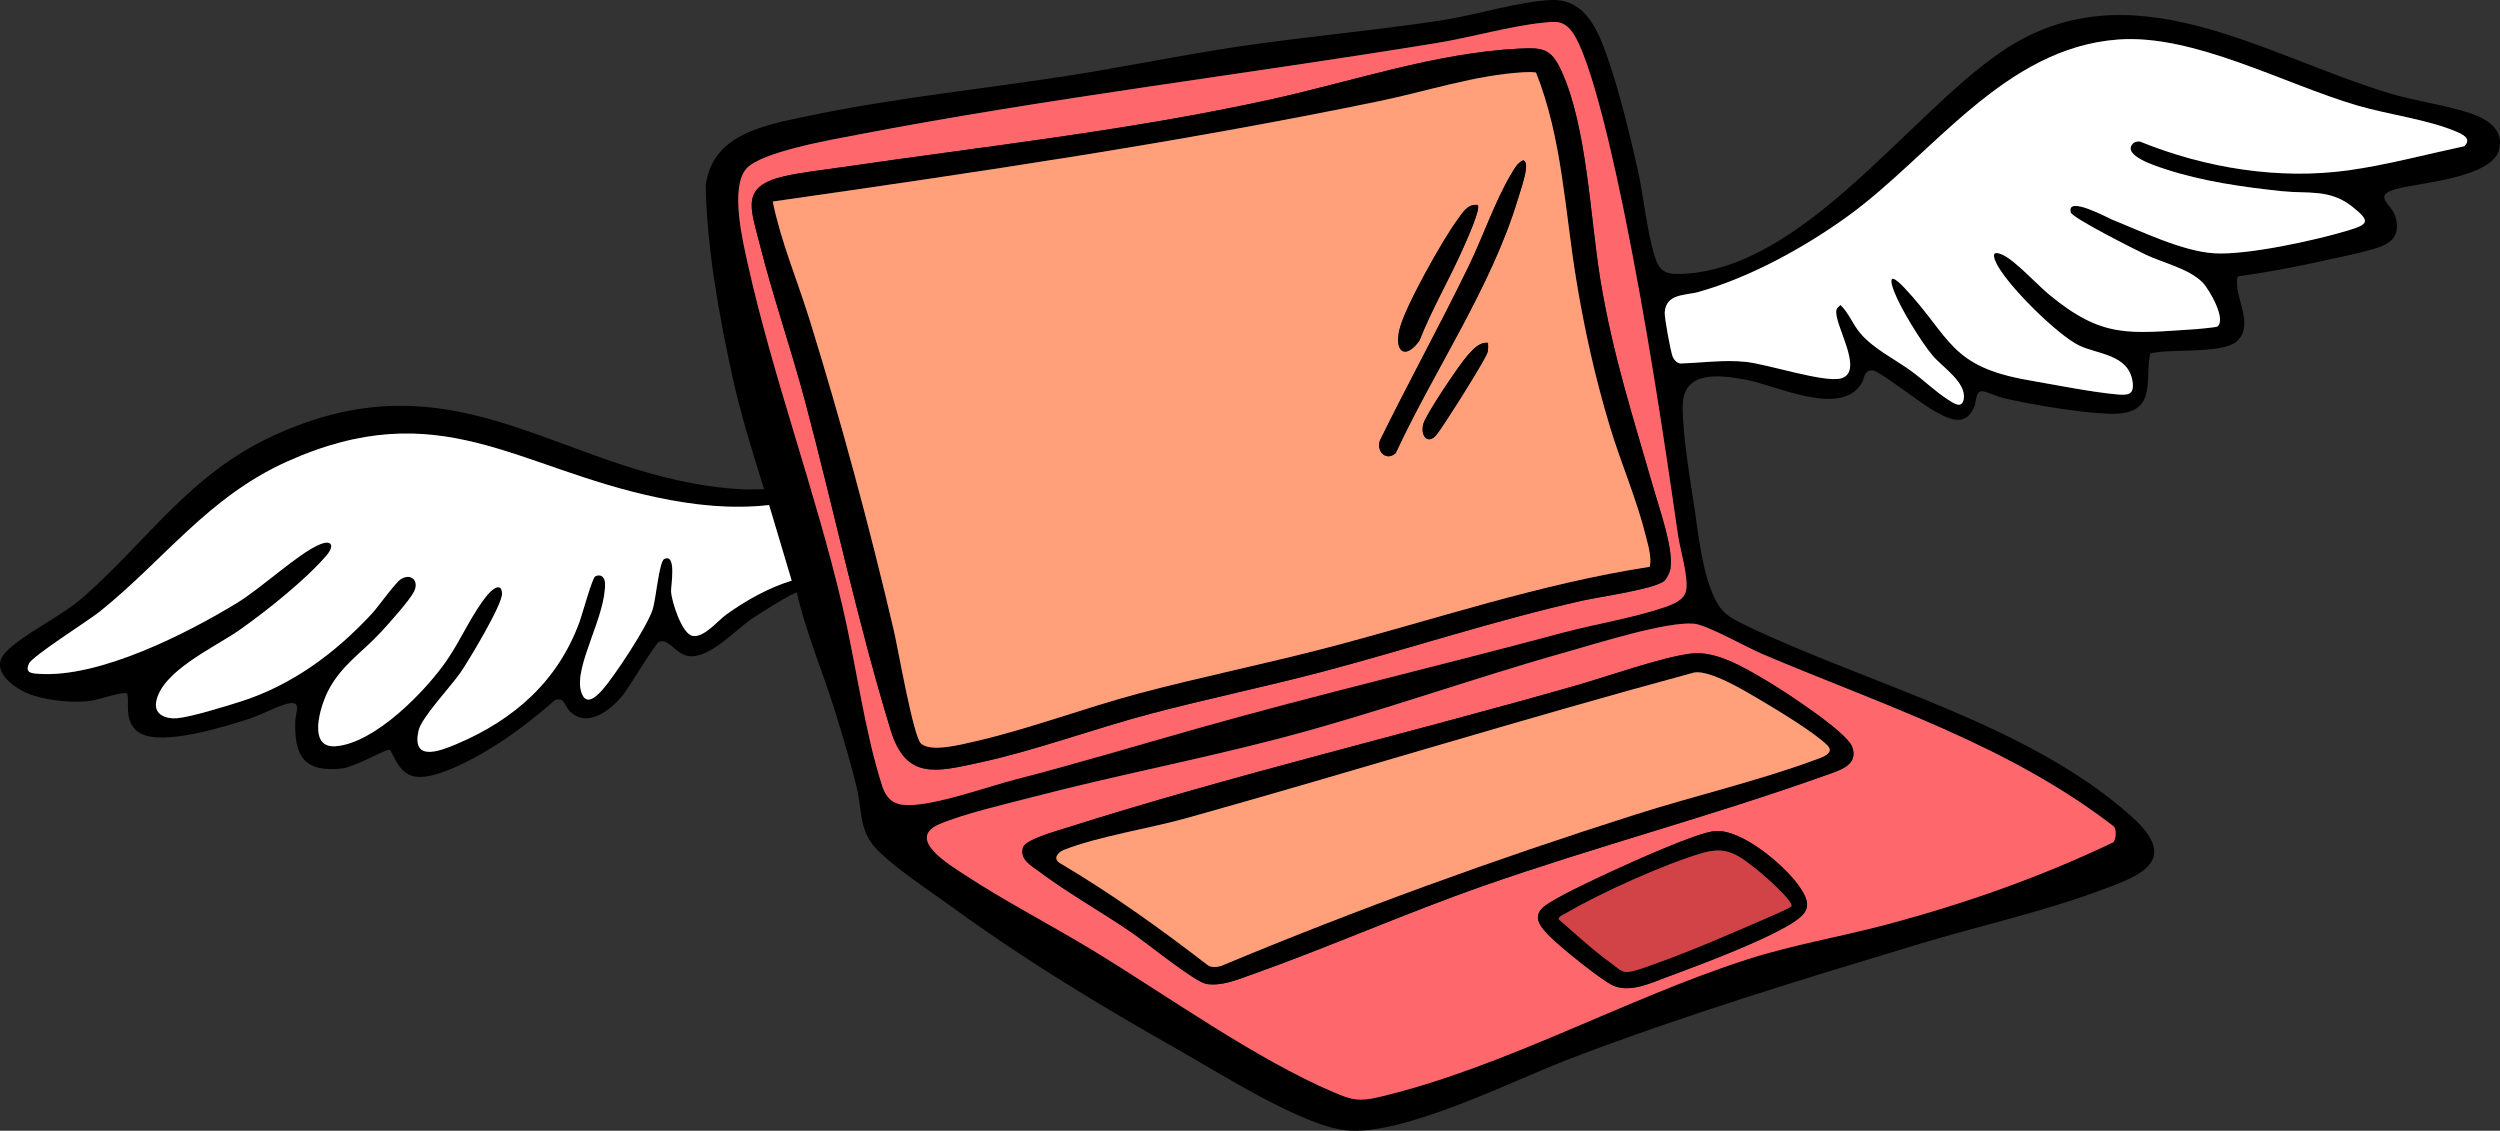 <?xml version="1.0" encoding="UTF-8"?>
<svg id="Layer_1" data-name="Layer 1" xmlns="http://www.w3.org/2000/svg" viewBox="0 0 1161.08 525.16">
  <rect x="0" y="0" width="1161.08" height="525.16" fill="#333333" stroke="none"/>
  <defs>
    <style>
      .cls-1 {
        fill: #fe686d;
      }

      .cls-2 {
        fill: #d14347;
      }

      .cls-3 {
        fill: #ffa07a;
      }

      .cls-4 {
        fill: #fff;
      }
    </style>
  </defs>
  <path d="M1146.58,52.36c-11.52-3.71-24.68-5.38-36.65-8.98-59.39-17.89-121.13-59.86-180.55-19.28-43.32,29.59-91.96,100.87-148.24,103.11-7.34.29-10.38-.91-12.64-8.16-3.65-11.73-5.16-28.17-8.01-40.81-3.6-15.93-7.93-33.89-13.15-49.29-4.47-13.16-10.21-29.59-26.91-28.93-14.55.57-35.23,7.03-50.68,9.39-31.52,4.83-63.42,7.58-94.99,12.28-25.86,3.85-51.44,9.17-77.22,13.24-40.54,6.4-82.59,10.55-122.65,19.03-19.58,4.15-44.04,8.16-47.13,32.12.49,28.76,6.13,60.13,12.31,88.38,3.91,17.87,9.36,35.38,14.82,52.81-3.31-.1-6.68.18-10,0-82.24-4.49-130.03-65.77-218.42-24.7-38.48,17.88-57.57,48.13-87.76,74.75-10.15,8.95-28.12,17.2-36.06,25.58-7.73,8.15,3.22,16.23,10.45,19.22,7.35,3.04,18.89,4.24,26.79,3.6,6.58-.52,12.38-3.56,18.72-3.89,2.46,1.55-2.53,14.25,7.04,18.98,10.77,5.32,38.03-3.11,49.71-6.86,5.76-1.85,12.79-5.67,17.77-7.04,7.42-2.05,4.12,3.98,4,8-.51,16.33,4.25,24.04,21.96,21.96,5.33-.63,20.45-8.99,21.57-8.66,1.99.59,3.67,10.71,11.69,12.39,8.2,1.71,22.88-5.82,30.2-9.91,12.44-6.95,24.6-16.18,35.25-25.61,4.41-1.33,4.43,2.74,6.64,5.05,8.11,8.45,19.15-.33,24.79-7.21,3.01-3.67,14.94-23.94,16.85-24.81,4.45-2.04,7.88,6.16,14.22,6.65,9.55.73,20.97-11.88,28.74-17.3,2.11-1.47,20.14-12.98,21.05-12.16,4.36,18.97,12.12,36.89,17.83,55.43,3.3,10.7,7.17,23.45,9.79,34.23,3.08,12.63.78,21.3,10.8,30.83,9.23,8.78,23.6,18.18,34.18,25.86,33.83,24.56,68.22,45.37,104.58,65.92,19.02,10.75,57.59,35.33,77.88,37.39,26.72,2.71,77.5-23.15,104.17-33.32,53.3-20.34,107.48-36.77,162.08-53.25,26.6-8.03,55.15-14.39,81.08-23.79,20.6-7.46,41.26-14.16,17.2-35.64-46.93-41.94-119.28-60.56-175.05-86.7-4.11-1.93-10.64-4.79-13.78-7.84-9.15-8.88-11.75-33.88-13.6-46.44-2.06-13.97-5.93-36.09-5.76-49.54.21-16.61,17.11-14.27,29.04-12.16,14.12,2.51,43.85,17.51,53.83,2.13,1.81-2.79,1.07-6.75,5.59-6.35,2.76.25,22.26,15.22,26.93,17.93,7.05,4.08,15.79,9.51,20.13-1.36.81-2.03.54-6.89,3.37-6.96,1.64-.04,7.32,2.52,9.72,3.12,11.64,2.89,44.11,8.47,55.08,7.18,16.3-1.93,10.91-16.55,13.44-27.8,9.05-2.42,33.74.38,40.3-5.72,8.61-8.01-2.07-21.34.35-30.07,13.21-1.83,26.26-4.28,39.27-7.16,7.36-1.63,16.26-3.4,23.37-5.44,8.13-2.34,13.09-5.52,10.66-15-1.54-6-11.3-9.9.5-13.07,10.83-2.9,44.88-5.07,47.72-18.71,1.97-9.5-6.45-14.14-14.21-16.64ZM337.35,285.38c-4.14,2.97-10.34,10.84-15.64,9.95-5.05-.85-9.69-15.95-10.04-20.43-.18-2.41,2.78-18.26-3.2-15.26-2.38,1.2-3.86,18.93-5.38,23.5-2.72,8.15-17.54,30.72-23.46,37.38-3.5,3.94-7.96,7.41-9.84.26-3.1-11.77,11.76-34.79,11.2-50.05-.09-2.64-1.97-4.4-4.56-3.05-1.39.72-6,17.61-7.18,20.85-10.04,27.68-30.31,45.68-57.36,57.1-8.32,3.52-20.71,8.02-17.5-6.3,1.38-6.16,15.06-20.53,19.47-26.95,3.85-5.6,19.38-31.38,19.3-36.61-.09-5.6-4.49-2.21-6.68.41-7.2,8.62-12.47,21.11-19.03,30.6-9.88,14.29-33.26,38.33-51.49,39.79-13.29,1.07-7.23-18.4-3.73-25.37,6.1-12.13,15.69-17.91,24.56-27.47,3.62-3.9,13.38-14.79,15.49-18.94,2.47-4.86-1.11-8.69-5.93-5.93-2.64,1.51-10.61,12.87-13.56,16.06-17.02,18.4-37.34,33.45-61.43,41.03-6.84,2.14-22.82,7.11-29.26,7.63-4.8.38-10.46-1.57-9.62-7.23,2.13-14.5,27.31-25.72,38.52-33.58,12.51-8.78,30.69-23.25,40.56-34.68,4.01-4.65,2.63-7.77-3.47-5.07-9.99,4.42-26.76,20.13-37.9,26.93-23.63,14.44-64.03,34.86-91.93,33.01-3.68-.24-6.79-.37-4.76-4.82,1.59-3.48,27.45-19.78,32.78-24.05,29.99-24.02,50.3-53.23,87.14-69.76,70.76-31.74,106.23,2.96,171.69,16.7,17.3,3.63,34.42,5.52,52.1,3.54l10.48,35.12c-10.66,3.19-21.31,9.21-30.34,15.69ZM786.78,289.68c5.97.54,24.31,10.93,31.6,14.03,56.01,23.8,114.29,42.29,163.27,80.07,1.47,1.45,1.04,6.12-.19,7.4-33.99,16.27-69.61,28.74-106.08,38.39-21.28,5.63-43.07,9.27-64.03,16.02-56.35,18.15-112.94,50.19-170.69,63.85-9.33,2.2-12.52,1.54-21.1-2.11-36.59-15.57-77.3-44.85-111.84-65.86-19.6-11.92-40.88-22.86-59.91-35.35-7-4.6-27.23-16.67-11.48-23.36,11.76-4.98,31.21-9.42,44.06-12.77,37.52-9.77,75.69-17.08,113.22-26.87,45.43-11.85,89.1-27.7,134.13-40.37,13.82-3.89,46.35-14.23,59.04-13.07ZM783.1,274.06c-.76,4.69-6.38,6.71-10.35,8.06-14.55,4.94-32.25,7.75-47.41,11.82-56.13,15.11-112.77,28.4-168.73,44.21-28.44,8.03-56.35,16.47-85.02,23.84-13.25,3.4-40,13.18-52.26,11.77-5.36-.61-8.05-3.94-9.62-8.79-8.05-24.78-12.26-57.15-18.39-83.27-12.61-53.72-32.3-106.45-44.04-159.28-2.4-10.76-8.18-35.16-.74-43.97,6.71-7.95,40.35-13.69,51.43-15.82,89.01-17.14,180.6-28.06,270.18-42.81,15.51-2.56,33.37-7.73,48.38-9.25,5.38-.55,8.73-1.2,12.6,2.96,9.97,10.72,22.33,70.94,25.75,87.92,9.82,48.76,17.32,97.68,24.4,146.91,1.03,7.17,4.88,19.16,3.82,25.7ZM1144.5,67.91c-17.56,3.73-35.95,8.69-53.67,11.17-32.49,4.54-66.73-1.06-96.95-13.34-1.01-.16-2.49.13-3.2.84-5.61,5.62,11.17,10.7,14.57,11.84,17.3,5.77,36.36,8.45,54.47,10.37,12.19,1.28,22.3-1.14,32.8,7.23,8.42,6.71,7.6,8.1-1.81,10.96-15.14,4.6-47.02,11.58-62.25,10.66-14.8-.89-33.58-10.07-47.57-15.66-1.77-.71-21.33-11.42-19.15-3.31.69,2.6,30.3,17.47,34.85,19.63,8.22,3.89,19.98,6.46,26.34,12.88,2.99,3.03,11.31,17.27,6.82,20.51-.38.27-7.86,1.04-9.27,1.13-31.74,2.05-43.79,4.62-68.81-16.02-5.51-4.55-15.83-15.87-21.57-18.45-4.07-1.83-4.9-.55-3.25,3.24,4.4,10.09,28.73,34.09,38.77,38.88,8.78,4.18,22.98,4.1,24.82,16.84.89,6.22-2.29,6.3-7.48,5.84-11.25-1-28.98-4.5-40.68-6.54-37.09-6.44-35.97-19.72-57.86-43-4.05-4.32-8.08-7.19-4.8,1.6,2.93,7.83,12.56,23.54,18.02,30.01,4.43,5.23,15.61,12.34,14.39,19.99-.82,5.12-5.08,1.8-7.46.29-5.71-3.63-11.42-9.21-17.11-13.31-7.61-5.49-17.35-10.22-23.44-17.38-3.56-4.18-5.34-9.42-9.23-13.17-.66.66-1.55,1.21-1.85,2.16-1.82,5.98,13.32,28.45,2.29,31.88-7.45,2.33-34.36-6.59-44.47-7.63s-20.24.44-30.39.77c-1.59-.26-2.78-1.57-3.44-2.96-.98-2.06-3.91-18.32-3.78-20.66.48-8.98,9.72-7.91,15.61-9.57,23.83-6.7,49.06-20.55,69.09-34.98,39.73-28.64,72.69-78.34,125.83-82.29,35.13-2.61,76.68,20.51,111.04,30.62,14.13,4.16,32.69,6.53,45.65,11.99,3.21,1.35,7.82,3.31,4.13,6.94Z"/>
  <path class="cls-1" d="M981.65,383.78c-48.98-37.78-107.26-56.27-163.27-80.07-7.29-3.1-25.63-13.49-31.6-14.03-12.69-1.16-45.22,9.18-59.04,13.07-45.03,12.67-88.7,28.52-134.13,40.37-37.53,9.79-75.7,17.1-113.22,26.87-12.85,3.35-32.3,7.79-44.06,12.77-15.75,6.69,4.48,18.76,11.48,23.36,19.03,12.49,40.31,23.43,59.91,35.35,34.54,21.01,75.25,50.29,111.84,65.86,8.58,3.65,11.77,4.31,21.1,2.11,57.75-13.66,114.34-45.7,170.69-63.85,20.96-6.75,42.75-10.39,64.03-16.02,36.47-9.65,72.09-22.12,106.08-38.39,1.23-1.28,1.66-5.95.19-7.4ZM831.19,429.41c-13.88,8.3-40.86,18.39-56.63,24.22-7.76,2.86-17.39,7.58-25.34,4.1-5.36-2.35-24.73-18.08-29.32-22.72-3.86-3.9-8.62-8.87-3.21-13.64,4.63-4.08,24.85-13.46,31.5-16.53,9.34-4.29,39.99-18.28,48.42-18.88,12.28-.88,31.68,15.56,38.55,25.05,6.61,9.12,5.24,12.9-3.97,18.4ZM847.6,360.17c-52.15,18.66-106.16,32.89-158.52,51.2-36.59,12.8-72.13,28.65-108.26,41.44-6.5,2.3-13.52,5.29-20.56,4.16-5.28-.85-28.22-19.44-34.61-23.82-13.91-9.54-29.61-18.33-42.93-28.31-3.87-2.9-9.28-5.65-7.59-11.3,1.07-3.57,15.32-7.54,19.23-8.78,77.74-24.76,159.6-44.05,238.36-66.63,14.49-4.15,38.8-12.87,52.63-14.6,11.6-1.45,24.8,6.54,34.55,12.27,7.81,4.58,37.57,23.89,40.27,30.97,3.33,8.73-6.32,11.17-12.57,13.4Z"/>
  <path class="cls-1" d="M779.28,248.36c-7.08-49.23-14.58-98.15-24.4-146.91-3.42-16.98-15.78-77.2-25.75-87.92-3.87-4.16-7.22-3.51-12.6-2.96-15.01,1.52-32.87,6.69-48.38,9.25-89.58,14.75-181.17,25.67-270.18,42.81-11.08,2.13-44.72,7.87-51.43,15.82-7.44,8.81-1.66,33.21.74,43.97,11.74,52.83,31.43,105.56,44.04,159.28,6.13,26.12,10.34,58.49,18.39,83.27,1.57,4.85,4.26,8.18,9.62,8.79,12.26,1.41,39.01-8.37,52.26-11.77,28.67-7.37,56.58-15.81,85.02-23.84,55.96-15.81,112.6-29.1,168.73-44.21,15.16-4.07,32.86-6.88,47.41-11.82,3.97-1.35,9.59-3.37,10.35-8.06,1.06-6.54-2.79-18.53-3.82-25.7ZM775.76,264.31c-.29,1.56-1.57,4.23-2.68,5.33-3.88,3.87-30.74,7.63-37.97,9.26-41.1,9.26-80.16,22.28-120.69,33-26.67,7.05-53.73,12.61-80.39,19.67-26.14,6.92-52.94,16.91-79.07,22.59-20.05,4.36-34.18,8.14-41.23-14.82-15.42-50.2-26.34-102.28-39.86-153.06-6.51-24.48-15.03-48.9-21.15-73.3-4.16-16.55-8.84-26.5,11.61-31.15,8.12-1.85,17.92-2.9,26.3-4.13,66.93-9.82,134.29-17.08,200.41-31.72,37.44-8.3,75.8-21.43,114.3-23.39,10.96-.56,14.94-.26,19.76,10.18,11.97,25.9,13.43,68.26,18.16,97.11,5.72,34.9,15.43,64.64,25.08,98.2,2.66,9.27,9.07,27.28,7.42,36.23Z"/>
  <path class="cls-4" d="M990.68,66.58c-5.61,5.62,11.17,10.7,14.57,11.84,17.3,5.77,36.36,8.45,54.47,10.37,12.19,1.28,22.3-1.14,32.8,7.23,8.42,6.71,7.6,8.1-1.81,10.96-15.14,4.6-47.02,11.58-62.25,10.66-14.8-.89-33.58-10.07-47.57-15.66-1.77-.71-21.33-11.42-19.15-3.31.69,2.6,30.3,17.47,34.85,19.63,8.22,3.89,19.98,6.46,26.34,12.88,2.99,3.03,11.31,17.27,6.82,20.51-.38.27-7.86,1.04-9.27,1.13-31.74,2.05-43.79,4.62-68.81-16.02-5.51-4.55-15.83-15.87-21.57-18.45-4.07-1.83-4.9-.55-3.25,3.24,4.4,10.09,28.73,34.09,38.77,38.88,8.78,4.18,22.98,4.1,24.82,16.84.89,6.22-2.29,6.3-7.48,5.84-11.25-1-28.98-4.5-40.68-6.54-37.09-6.44-35.97-19.72-57.86-43-4.05-4.32-8.08-7.19-4.8,1.6,2.93,7.83,12.56,23.54,18.02,30.01,4.43,5.23,15.61,12.34,14.39,19.99-.82,5.12-5.08,1.8-7.46.29-5.71-3.63-11.42-9.21-17.11-13.31-7.61-5.49-17.35-10.22-23.44-17.38-3.56-4.18-5.34-9.42-9.23-13.17-.66.66-1.55,1.21-1.85,2.16-1.82,5.98,13.32,28.45,2.29,31.88-7.45,2.33-34.36-6.59-44.47-7.63s-20.24.44-30.39.77c-1.59-.26-2.78-1.57-3.44-2.96-.98-2.06-3.91-18.32-3.78-20.66.48-8.98,9.72-7.91,15.61-9.57,23.83-6.7,49.06-20.55,69.09-34.98,39.73-28.64,72.69-78.34,125.83-82.29,35.13-2.61,76.68,20.51,111.04,30.62,14.13,4.16,32.69,6.53,45.65,11.99,3.21,1.35,7.82,3.31,4.13,6.94-17.56,3.73-35.95,8.69-53.67,11.17-32.49,4.54-66.73-1.06-96.95-13.34-1.01-.16-2.49.13-3.2.84Z"/>
  <path class="cls-4" d="M367.69,269.69c-10.66,3.19-21.31,9.21-30.34,15.69-4.14,2.97-10.34,10.84-15.64,9.95-5.05-.85-9.69-15.95-10.04-20.43-.18-2.41,2.78-18.26-3.2-15.26-2.38,1.2-3.86,18.93-5.38,23.5-2.72,8.15-17.54,30.72-23.46,37.38-3.5,3.94-7.96,7.41-9.84.26-3.1-11.77,11.76-34.79,11.2-50.05-.09-2.64-1.97-4.4-4.56-3.05-1.39.72-6,17.61-7.18,20.85-10.04,27.68-30.31,45.68-57.36,57.1-8.32,3.52-20.71,8.02-17.5-6.3,1.38-6.16,15.06-20.53,19.47-26.95,3.85-5.6,19.38-31.38,19.3-36.61-.09-5.6-4.49-2.21-6.68.41-7.2,8.62-12.47,21.11-19.03,30.6-9.88,14.29-33.26,38.33-51.49,39.79-13.29,1.07-7.23-18.4-3.73-25.37,6.1-12.13,15.69-17.91,24.56-27.47,3.62-3.9,13.38-14.79,15.49-18.94,2.47-4.86-1.11-8.69-5.93-5.93-2.64,1.51-10.61,12.87-13.56,16.06-17.02,18.4-37.34,33.45-61.43,41.03-6.84,2.14-22.82,7.11-29.26,7.63-4.8.38-10.46-1.57-9.62-7.23,2.13-14.5,27.31-25.72,38.52-33.58,12.51-8.78,30.69-23.25,40.56-34.68,4.01-4.65,2.63-7.77-3.47-5.07-9.99,4.42-26.76,20.13-37.9,26.93-23.63,14.44-64.03,34.86-91.93,33.01-3.68-.24-6.79-.37-4.76-4.82,1.59-3.48,27.45-19.78,32.78-24.05,29.99-24.02,50.3-53.23,87.14-69.76,70.76-31.74,106.23,2.96,171.69,16.7,17.3,3.63,34.42,5.52,52.1,3.54l10.48,35.12Z"/>
  <path d="M860.17,346.77c-2.7-7.08-32.46-26.39-40.27-30.97-9.75-5.73-22.95-13.72-34.55-12.27-13.83,1.73-38.14,10.45-52.63,14.6-78.76,22.58-160.62,41.87-238.36,66.63-3.91,1.24-18.16,5.21-19.23,8.78-1.69,5.65,3.72,8.4,7.59,11.3,13.32,9.98,29.02,18.77,42.93,28.31,6.39,4.38,29.33,22.97,34.61,23.82,7.04,1.13,14.06-1.86,20.56-4.16,36.13-12.79,71.67-28.64,108.26-41.44,52.36-18.31,106.37-32.54,158.52-51.2,6.25-2.23,15.9-4.67,12.57-13.4ZM842.21,353.18c-25.99,9.55-56.08,16.64-82.89,25.17-65.15,20.74-129.2,43.96-192.26,70.29-2.01.56-4.28.82-6.11-.37-22.06-16.97-44.65-33.24-68.66-47.4-3.37-1.99-1.08-4.98,1.69-6.09,15.47-6.21,40.14-10.06,57.2-14.84,78.69-22.05,156.84-46.32,235.77-67.63,7.48-1.04,22.91,8.27,29.75,12.29,7.7,4.53,26.37,15.79,32.02,21.62,3.68,3.8-3.03,5.68-6.51,6.96Z"/>
  <path class="cls-3" d="M842.21,353.18c-25.99,9.55-56.08,16.64-82.89,25.17-65.15,20.74-129.2,43.96-192.26,70.29-2.01.56-4.28.82-6.11-.37-22.06-16.97-44.65-33.24-68.66-47.4-3.37-1.99-1.08-4.98,1.69-6.09,15.47-6.21,40.14-10.06,57.2-14.84,78.69-22.05,156.84-46.32,235.77-67.63,7.48-1.04,22.91,8.27,29.75,12.29,7.7,4.53,26.37,15.79,32.02,21.62,3.68,3.8-3.03,5.68-6.51,6.96Z"/>
  <path d="M835.16,411.01c-6.87-9.49-26.27-25.93-38.55-25.05-8.43.6-39.08,14.59-48.42,18.88-6.65,3.07-26.87,12.45-31.5,16.53-5.41,4.77-.65,9.74,3.21,13.64,4.59,4.64,23.96,20.37,29.32,22.72,7.95,3.48,17.58-1.24,25.34-4.1,15.77-5.83,42.75-15.92,56.63-24.22,9.21-5.5,10.58-9.28,3.97-18.4ZM831.93,420.92c-.58.83-10.87,5.22-12.79,6.05-15.41,6.68-33.13,14.4-48.81,20.03-3.43,1.23-11.64,4.46-14.82,4.43-2.67-.02-4.6-2.21-6.7-3.7-8.52-6.07-16.95-13.87-24.88-20.76-.46-1.21,3.02-2.64,3.97-3.19,15.76-9.22,45.41-22.58,62.83-27.63,11.54-3.35,16.78,1.11,25.62,8.05,2.2,1.73,17.05,14.62,15.58,16.72Z"/>
  <path class="cls-2" d="M831.93,420.92c-.58.83-10.87,5.22-12.79,6.05-15.41,6.68-33.13,14.4-48.81,20.03-3.43,1.23-11.64,4.46-14.82,4.43-2.67-.02-4.6-2.21-6.7-3.7-8.52-6.07-16.95-13.87-24.88-20.76-.46-1.21,3.02-2.64,3.97-3.19,15.76-9.22,45.41-22.58,62.83-27.63,11.54-3.35,16.78,1.11,25.62,8.05,2.2,1.73,17.05,14.62,15.58,16.72Z"/>
  <path d="M768.34,228.08c-9.65-33.56-19.36-63.3-25.08-98.2-4.73-28.85-6.19-71.21-18.16-97.11-4.82-10.44-8.8-10.74-19.76-10.18-38.5,1.96-76.86,15.09-114.3,23.39-66.12,14.64-133.48,21.9-200.41,31.72-8.38,1.23-18.18,2.28-26.3,4.13-20.45,4.65-15.77,14.6-11.61,31.15,6.12,24.4,14.64,48.82,21.15,73.3,13.52,50.78,24.44,102.86,39.86,153.06,7.05,22.96,21.18,19.18,41.23,14.82,26.13-5.68,52.93-15.67,79.07-22.59,26.66-7.06,53.72-12.62,80.39-19.67,40.53-10.72,79.59-23.74,120.69-33,7.23-1.63,34.09-5.39,37.97-9.26,1.11-1.1,2.39-3.77,2.68-5.33,1.65-8.95-4.76-26.96-7.42-36.23ZM766.26,263.22c-50.99,7.82-99.77,24.47-149.44,37.47-29.06,7.61-58.56,13.56-87.6,21.27-25.46,6.76-51.48,16.69-76.81,22.45-5.92,1.34-19.98,5.09-24.65.92-3.58-3.19-10.7-44.22-12.58-52.27-11.21-47.98-24.64-97.82-39.26-144.84-5.66-18.19-13.2-35.94-17.03-54.62,94.29-13.5,188.67-27.38,281.93-46.68,21.99-4.55,44.24-12.05,66.69-13.35,1.93-.11,3.96-.17,5.87.13,12.11,30.35,13.39,64.09,18.67,96.18,3.84,23.34,8.83,45.77,15.66,68.39,5.04,16.7,12.5,33.83,16.63,50.62,1.18,4.8,2.71,9.26,1.92,14.33Z"/>
  <path class="cls-3" d="M764.34,248.89c-4.13-16.79-11.59-33.92-16.63-50.62-6.83-22.62-11.82-45.05-15.66-68.39-5.28-32.09-6.56-65.83-18.67-96.18-1.91-.3-3.94-.24-5.87-.13-22.45,1.3-44.7,8.8-66.69,13.35-93.26,19.3-187.64,33.18-281.93,46.68,3.83,18.68,11.37,36.43,17.03,54.62,14.62,47.02,28.05,96.86,39.26,144.84,1.88,8.05,9,49.08,12.58,52.27,4.67,4.17,18.73.42,24.65-.92,25.33-5.76,51.35-15.69,76.81-22.45,29.04-7.71,58.54-13.66,87.6-21.27,49.67-13,98.45-29.65,149.44-37.47.79-5.07-.74-9.53-1.92-14.33ZM649.82,153.58c2.07-10.1,20.34-42.46,27.01-51.43,2.38-3.2,4.66-7.58,9.46-6.95,1.57,1.6-5.05,16.17-6.26,18.95-6.47,14.85-14.82,28.94-20.8,44.04-6.01,8.53-11.6,6.04-9.41-4.61ZM690.91,163.46c-.69,3.13-20.38,34.18-23.49,38.14-4.24,5.42-7.89.82-6.37-4.77,1.18-4.37,16.75-27.56,20.42-31.61,2.48-2.75,5.57-6.5,9.62-5.98.04,1.4.13,2.82-.18,4.22ZM708.64,78.69c-.33,3.65-2.58,10.14-3.72,13.92-12.54,41.21-38.66,78.98-56.7,117.81-4.29,3.94-9.07-.59-7.37-5.77,13.35-27.2,28.05-53.85,41.32-81.15,6.43-13.21,12.41-30.63,19.72-42.73,1.55-2.58,2.7-5.06,5.62-6.37,1.61,1.14,1.28,2.64,1.13,4.29Z"/>
  <path d="M708.64,78.69c-.33,3.65-2.58,10.14-3.72,13.92-12.54,41.21-38.66,78.98-56.7,117.81-4.29,3.94-9.07-.59-7.37-5.77,13.35-27.2,28.05-53.85,41.32-81.15,6.43-13.21,12.41-30.63,19.72-42.73,1.55-2.58,2.7-5.06,5.62-6.37,1.61,1.14,1.28,2.64,1.13,4.29Z"/>
  <path d="M680.03,114.15c-6.47,14.85-14.82,28.94-20.8,44.04-6.01,8.53-11.6,6.04-9.41-4.61,2.07-10.1,20.34-42.46,27.01-51.43,2.38-3.2,4.66-7.58,9.46-6.95,1.57,1.6-5.05,16.17-6.26,18.95Z"/>
  <path d="M690.91,163.46c-.69,3.13-20.38,34.18-23.49,38.14-4.24,5.42-7.89.82-6.37-4.77,1.18-4.37,16.75-27.56,20.42-31.61,2.48-2.75,5.57-6.5,9.62-5.98.04,1.4.13,2.82-.18,4.22Z"/>
</svg>